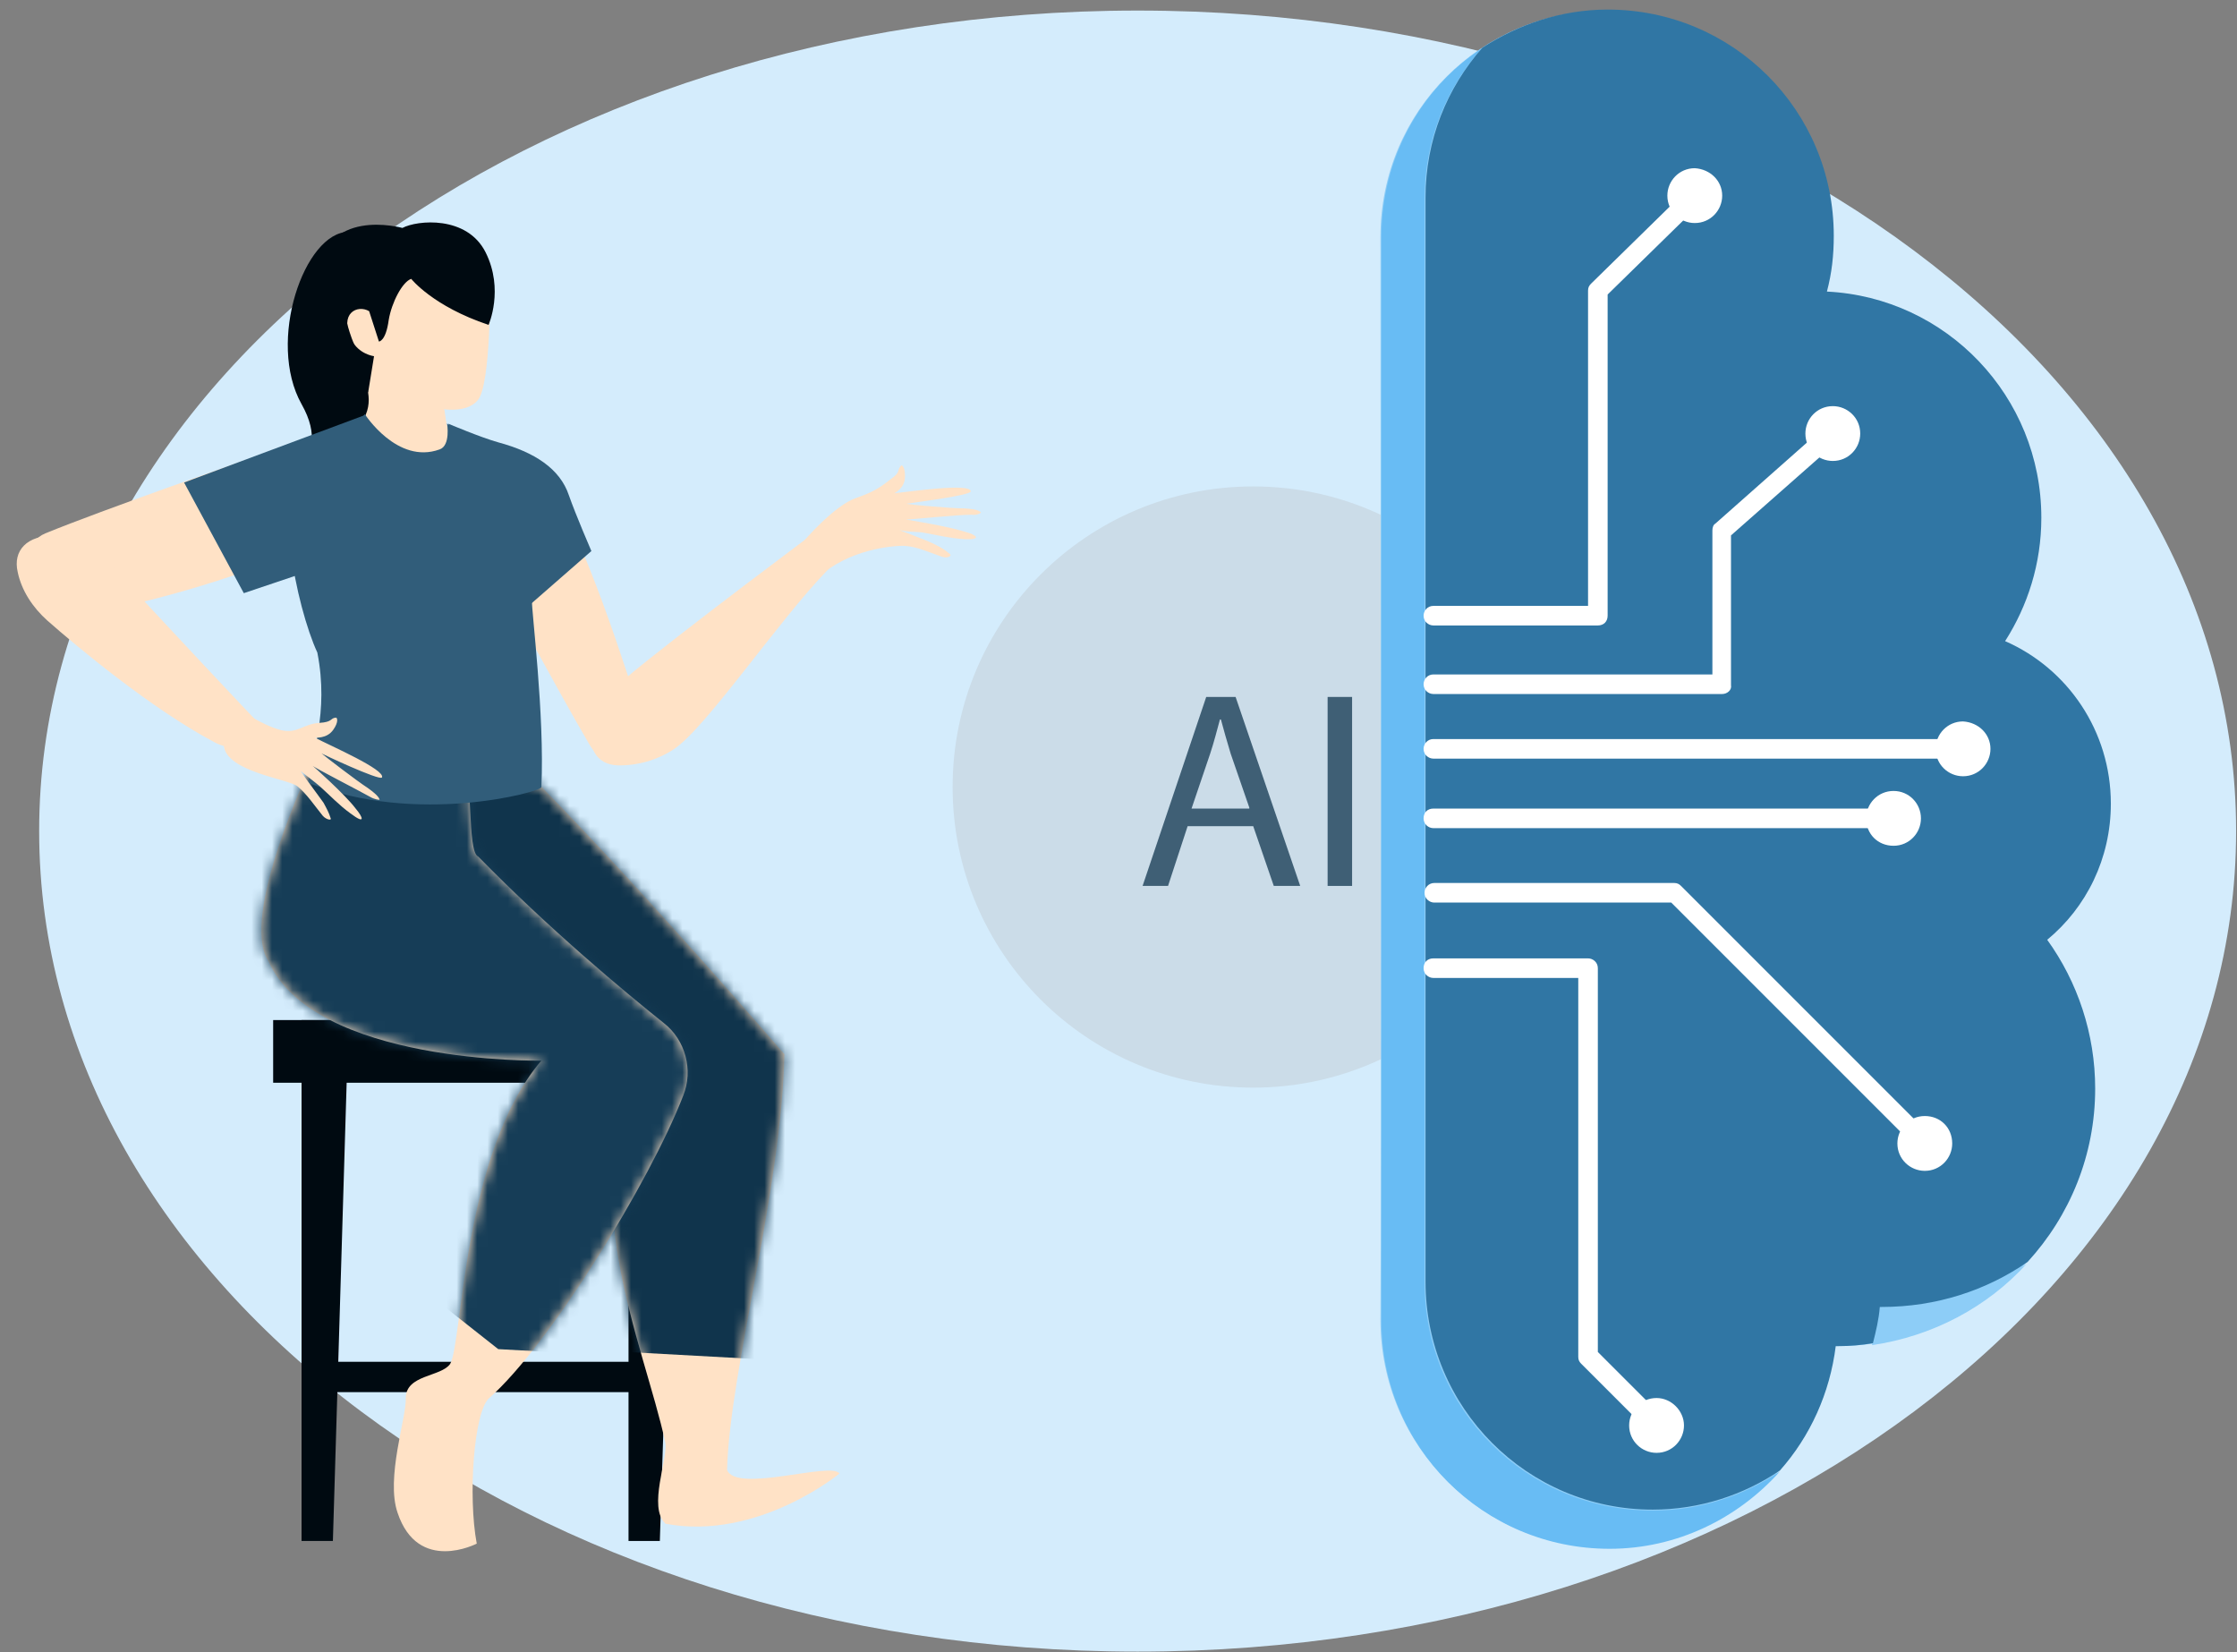 <svg width="218" height="161" viewBox="0 0 218 161" fill="none" xmlns="http://www.w3.org/2000/svg">
<rect x="0" y="0" width="218" height="161" fill="#808080" stroke="none"/>
<path d="M110.865 160.934C169.986 160.934 217.914 125.138 217.914 80.981C217.914 36.825 169.986 1.029 110.865 1.029C51.744 1.029 3.816 36.825 3.816 80.981C3.816 125.138 51.744 160.934 110.865 160.934Z" fill="#D4ECFC"/>
<path fill-rule="evenodd" clip-rule="evenodd" d="M57.462 72.578C54.408 67.417 46.999 53.598 46.999 53.598C42.645 45.055 46.682 42.348 53.218 46.508C57.099 52.781 61.012 65.207 62.63 70.331C63.152 72.094 59.584 76.161 57.462 72.578Z" fill="#FFE2C6"/>
<path d="M47.327 56.271C44.56 48.066 43.701 41.292 43.701 41.292C43.701 41.292 46.85 42.628 48.567 43.105C52.097 44.059 54.578 45.681 55.437 48.257C56.104 50.165 57.631 53.695 57.631 53.695L50.094 60.279C49.998 60.374 48.281 59.229 47.327 56.271Z" fill="#315D7A"/>
<path fill-rule="evenodd" clip-rule="evenodd" d="M60.757 66.263C65.71 62.058 81.137 50.583 81.137 50.583C82.212 50.298 82.843 53.211 80.6 55.594C75.754 60.608 68.733 71.031 65.615 73.037C64.031 74.067 62.136 74.608 60.238 74.579C58.135 74.529 56.998 72.815 57.854 70.001C58.256 68.449 59.532 67.273 60.757 66.263Z" fill="#FFE2C6"/>
<path fill-rule="evenodd" clip-rule="evenodd" d="M78.237 52.858C78.374 52.64 81.363 49.21 83.425 48.529C84.923 47.989 85.53 47.694 86.782 46.705C87.897 45.934 87.328 45.831 87.836 45.356C87.929 45.292 88.219 45.587 88.193 46.473C88.172 47.603 87.144 48.066 87.144 48.066C88.839 47.886 94.532 47.049 94.599 47.871C94.703 48.295 88.206 49.067 88.348 49.093C88.917 49.196 92.56 49.529 93.977 49.541C95.3 49.618 95.399 49.798 95.59 49.913C95.64 50.003 95.126 50.234 94.699 50.157C93.282 50.145 88.809 50.634 88.289 50.621C88.147 50.596 92.507 51.301 94.077 51.827C95.122 52.096 95.795 52.623 93.951 52.533C92.628 52.457 91.299 52.136 90.018 51.905C89.45 51.803 88.317 51.841 87.699 51.649C87.415 51.597 90.27 52.599 91.179 53.086C91.704 53.343 92.087 53.574 92.569 53.985C92.81 54.19 92.296 54.422 91.82 54.255C90.725 53.896 89.341 53.241 88.16 53.19C86.978 53.139 82.597 53.564 79.733 56.287C78.7 56.506 78.237 52.858 78.237 52.858Z" fill="#FFE2C6"/>
<path fill-rule="evenodd" clip-rule="evenodd" d="M39.6 27.745C39.6 27.745 38.264 22.593 33.971 22.593C29.677 22.593 25.956 33.278 29.391 39.385C32.826 45.491 26.243 46.54 27.387 53.028C27.96 56.367 35.402 58.657 37.501 51.311C39.6 43.964 33.207 34.042 38.264 32.992L40.077 28.031" fill="#000A11"/>
<path fill-rule="evenodd" clip-rule="evenodd" d="M4.421 51.969C9.948 49.703 24.128 44.76 24.128 44.76C33.241 41.732 35.424 47.086 30.327 52.927C23.32 56.575 12 59.314 6.773 60.131C4.929 60.507 0.583 53.558 4.421 51.969Z" fill="#FFE2C6"/>
<path fill-rule="evenodd" clip-rule="evenodd" d="M9.817 53.96C16.112 60.885 24.933 70.183 24.933 70.183C25.502 71.097 23.773 73.876 20.892 72.32C14.72 69.052 7.404 62.931 4.621 60.474C3.178 59.184 2.092 57.532 1.723 55.728C1.251 53.685 2.576 52.117 5.448 52.191C6.987 52.125 8.734 52.764 9.817 53.96Z" fill="#FFE2C6"/>
<path fill-rule="evenodd" clip-rule="evenodd" d="M35.59 40.434L17.939 47.017L23.759 57.798L33.109 54.65L35.59 40.434Z" fill="#315D7A"/>
<path d="M68.504 99.395H26.619V105.502H68.504V99.395Z" fill="#000A11"/>
<path d="M32.44 150.153H29.387V99.395H33.966L32.44 150.153Z" fill="#000A11"/>
<path d="M64.303 150.153H61.25V99.395H65.925L64.303 150.153Z" fill="#000A11"/>
<path d="M63.543 132.693H29.863V135.651H63.543V132.693Z" fill="#000A11"/>
<path d="M39.418 73.778C39.418 73.778 43.002 72.566 52.757 76.655C63.082 87.189 76.439 102.724 76.439 102.724C76.176 115.901 71.14 133.373 70.852 143.221C71.721 145.548 81.043 142.377 81.808 143.582C81.808 143.582 73.852 150.157 64.856 148.473C63.094 146.866 65.153 142.044 64.827 140.525C62.817 131.127 55.415 115.232 62.954 103.616C62.954 103.616 39.721 103.284 35.39 93.317C32.282 88.77 39.418 73.778 39.418 73.778Z" fill="#FFE2C6"/>
<mask id="mask0_422_4464" style="mask-type:luminance" maskUnits="userSpaceOnUse" x="34" y="73" width="48" height="76">
<path d="M39.418 73.778C39.418 73.778 43.002 72.566 52.757 76.655C63.082 87.19 76.439 102.724 76.439 102.724C76.176 115.901 71.14 133.374 70.852 143.222C71.721 145.548 81.043 142.377 81.808 143.582C81.808 143.582 73.852 150.157 64.856 148.473C63.094 146.866 65.153 142.044 64.827 140.525C62.817 131.127 55.415 115.232 62.954 103.617C62.954 103.617 39.721 103.284 35.39 93.318C32.282 88.77 39.418 73.778 39.418 73.778Z" fill="white"/>
</mask>
<g mask="url(#mask0_422_4464)">
<path fill-rule="evenodd" clip-rule="evenodd" d="M96.811 108.055L80.609 132.808L55.807 131.447L8.066 93.764L41.835 59.856L96.811 108.055Z" fill="#10344C"/>
</g>
<path d="M30.296 74.571C30.296 74.571 37.172 71.001 45.144 74.774C46.125 75.266 45.507 83.04 46.597 83.455C53.618 90.618 60.834 96.606 64.672 99.674C66.812 101.329 67.575 104.288 66.585 106.75C63.355 115.12 53.547 131.07 47.66 136.242C46.189 137.535 45.589 145.774 46.46 150.41C46.46 150.41 40.746 153.387 38.746 147.408C37.57 144.027 39.621 138.096 39.544 136.239C39.542 133.929 42.98 134.176 43.868 132.902C45.082 130.838 45.068 112.361 52.753 103.35C52.753 103.35 30.565 103.703 26.154 93.634C23.3 89.303 30.296 74.571 30.296 74.571Z" fill="#FFE2C6"/>
<mask id="mask1_422_4464" style="mask-type:luminance" maskUnits="userSpaceOnUse" x="25" y="73" width="43" height="79">
<path d="M30.296 74.571C30.296 74.571 37.172 71.001 45.144 74.773C46.125 75.266 45.507 83.04 46.597 83.454C53.618 90.618 60.834 96.605 64.672 99.674C66.812 101.328 67.575 104.288 66.585 106.75C63.355 115.12 53.547 131.07 47.66 136.242C46.189 137.535 45.589 145.774 46.46 150.409C46.46 150.409 40.746 153.386 38.746 147.408C37.57 144.027 39.621 138.096 39.544 136.238C39.542 133.929 42.98 134.176 43.868 132.902C45.082 130.837 45.068 112.36 52.753 103.35C52.753 103.35 30.565 103.703 26.154 93.634C23.3 89.303 30.296 74.571 30.296 74.571Z" fill="white"/>
</mask>
<g mask="url(#mask1_422_4464)">
<path fill-rule="evenodd" clip-rule="evenodd" d="M89.558 108.066L73.449 132.831L48.553 131.459L0.812 93.776L34.581 59.867L89.558 108.066Z" fill="#163D57"/>
</g>
<path fill-rule="evenodd" clip-rule="evenodd" d="M35.581 34.224C35.581 34.224 35.398 35.588 35.566 36.843C35.836 38.26 36.766 40.053 33.983 42.615C31.748 44.717 44.605 47.098 45.784 44.987C45.784 44.987 44.042 42.577 43.575 41.512C43.104 40.109 43.054 36.396 43.054 36.396C43.054 36.396 42.934 34.884 35.581 34.224Z" fill="#FFE2C6"/>
<path fill-rule="evenodd" clip-rule="evenodd" d="M51.84 58.507C51.779 59.406 53.09 69.699 52.758 76.707C52.727 77.156 40.592 80.496 30.045 76.278C30.319 73.607 32.094 69.541 30.925 63.585C28.899 59.214 26.315 47.117 29.899 44.724C32.289 43.357 34.403 41.91 35.551 40.354C35.551 40.354 38.712 45.286 42.833 43.794C43.936 43.427 43.567 41.257 43.567 41.257C44.226 41.736 49.564 47.76 51.144 49.882C54.672 54.576 51.824 57.872 51.84 58.507Z" fill="#315D7A"/>
<path fill-rule="evenodd" clip-rule="evenodd" d="M38.882 38.607C36.865 37.773 36.127 37.093 35.401 35.477C31.651 28.333 34.049 24.359 36.621 23.463C46.27 20.004 47.776 27.381 47.776 27.381C47.776 27.381 47.859 37.544 46.56 38.994C45.476 40.314 42.702 40.271 38.882 38.607Z" fill="#FFE2C6"/>
<path d="M35.877 38.239L36.45 34.709C36.45 34.709 34.923 34.518 34.255 33.087C33.015 30.511 34.828 29.652 35.973 30.32L36.927 33.278C36.927 33.278 37.595 33.278 37.881 31.179C38.167 29.462 39.217 27.458 40.075 27.172C40.075 27.172 42.174 29.843 47.612 31.656C47.612 31.656 49.139 28.221 47.326 24.596C45.514 20.97 40.648 21.447 39.217 22.211C39.217 22.211 31.393 20.016 30.916 27.267C30.534 34.614 35.877 38.239 35.877 38.239Z" fill="#000A11"/>
<path d="M43.316 39.957C43.316 39.957 39.023 39.003 37.592 38.335C37.592 38.335 41.122 41.77 43.603 42.056L43.316 39.957Z" fill="#FFE2C6"/>
<path fill-rule="evenodd" clip-rule="evenodd" d="M22.761 69.015C23.04 68.822 25.301 70.607 27.39 71.146C29.004 71.518 29.501 70.555 31.104 70.439C32.471 70.361 32.132 69.976 32.744 69.924C32.886 69.95 32.991 70.374 32.488 71.093C31.849 72.031 30.711 71.826 30.76 71.915C32.194 72.66 37.583 75.009 37.223 75.754C37.043 76.126 31.172 73.367 31.314 73.392C31.796 73.803 34.68 76.024 35.878 76.807C36.935 77.565 36.94 77.809 36.989 77.899C37.039 77.989 36.47 77.886 36.087 77.655C34.795 76.936 30.878 74.934 30.445 74.613C30.396 74.523 33.675 77.463 34.649 78.773C35.377 79.633 35.679 80.416 34.141 79.248C33.085 78.49 32.165 77.515 31.152 76.603C30.671 76.192 29.806 75.55 29.324 75.139C29.084 74.934 30.934 77.374 31.52 78.208C31.816 78.748 32.062 79.197 32.216 79.711C32.364 79.98 31.795 79.878 31.456 79.493C30.678 78.542 29.895 77.348 28.981 76.616C28.067 75.885 22.055 75.205 21.807 72.65C20.62 72.355 22.761 69.015 22.761 69.015Z" fill="#FFE2C6"/>
<path d="M122.124 105.979C138.301 105.979 151.415 92.865 151.415 76.688C151.415 60.512 138.301 47.398 122.124 47.398C105.948 47.398 92.834 60.512 92.834 76.688C92.834 92.865 105.948 105.979 122.124 105.979Z" fill="#CBDCE8"/>
<path d="M115.736 80.504L113.828 86.324H111.348L117.549 67.91H120.411L126.708 86.324H124.132L122.129 80.504H115.736ZM121.747 78.691L119.934 73.444C119.553 72.204 119.267 71.154 118.98 70.105H118.885C118.599 71.154 118.312 72.299 117.931 73.444L116.118 78.787H121.747V78.691Z" fill="#3F5F75"/>
<path d="M131.764 67.91V86.324H129.379V67.91H131.764Z" fill="#3F5F75"/>
<path d="M134.529 23.068C134.529 10.856 144.356 1.029 156.569 1.029C168.781 1.029 178.608 10.856 178.608 23.068C178.608 24.976 178.417 26.694 177.94 28.506C189.58 29.079 198.835 38.715 198.835 50.546C198.835 55.03 197.499 59.133 195.209 62.567C201.315 65.239 205.513 71.345 205.513 78.405C205.513 83.748 203.128 88.518 199.312 91.667C202.27 95.769 203.987 100.826 203.987 106.169C203.987 120.003 192.824 131.166 178.99 131.166C178.894 131.166 178.894 131.166 178.799 131.166C177.559 142.233 168.113 150.82 156.76 150.82C144.452 150.82 134.529 140.898 134.529 128.59C134.625 117.332 134.529 34.803 134.529 23.068Z" fill="#8DCDF7"/>
<path d="M183.281 127.54C188.528 127.54 193.394 125.918 197.496 123.151C193.68 127.349 188.337 130.212 182.422 131.07C182.708 129.925 182.994 128.78 183.09 127.54C183.185 127.54 183.281 127.54 183.281 127.54Z" fill="#8DCDF7"/>
<path d="M144.357 4.749C140.922 8.661 138.823 13.717 138.823 19.346C138.823 31.177 138.823 113.61 138.823 124.964C138.823 137.272 148.745 147.194 161.053 147.194C165.633 147.194 169.926 145.763 173.456 143.378C169.354 147.957 163.438 150.915 156.855 150.915C144.547 150.915 134.625 140.993 134.625 128.685C134.625 117.331 134.625 34.898 134.625 23.067C134.625 15.435 138.441 8.661 144.357 4.749Z" fill="#68BCF4"/>
<path d="M138.92 124.869C138.92 113.516 138.92 31.082 138.92 19.252C138.92 13.623 141.019 8.566 144.454 4.654C147.984 2.364 152.182 0.933 156.666 0.933C168.878 0.933 178.705 10.761 178.705 22.973C178.705 24.881 178.515 26.598 178.037 28.411C189.677 28.983 198.932 38.62 198.932 50.45C198.932 54.935 197.596 59.037 195.402 62.472C201.508 65.143 205.706 71.25 205.706 78.31C205.706 83.653 203.321 88.423 199.504 91.572C202.462 95.674 204.179 100.731 204.179 106.074C204.179 112.562 201.699 118.477 197.596 122.961C193.589 125.728 188.723 127.35 183.38 127.35C183.285 127.35 183.285 127.35 183.19 127.35C183.094 128.59 182.808 129.735 182.522 130.88C181.377 131.071 180.327 131.166 179.087 131.166C178.992 131.166 178.992 131.166 178.896 131.166C178.324 135.746 176.416 139.944 173.458 143.283C169.928 145.668 165.634 147.099 161.055 147.099C148.842 147.099 138.92 137.177 138.92 124.869Z" fill="#3076A4"/>
<path d="M155.713 60.945H139.685C139.208 60.945 138.73 60.563 138.73 59.991C138.73 59.514 139.112 59.037 139.685 59.037H154.759V28.315C154.759 28.029 154.855 27.838 155.045 27.647L164.491 18.393C164.872 18.011 165.445 18.011 165.827 18.393C166.208 18.774 166.208 19.347 165.827 19.728L156.667 28.697V59.991C156.667 60.563 156.286 60.945 155.713 60.945Z" fill="white"/>
<path d="M167.83 67.625H139.685C139.208 67.625 138.73 67.244 138.73 66.671C138.73 66.194 139.112 65.717 139.685 65.717H166.876V51.692C166.876 51.406 166.971 51.12 167.162 51.024L177.943 41.483C178.325 41.102 178.898 41.197 179.279 41.579C179.661 41.961 179.565 42.533 179.184 42.915L168.689 52.169V66.767C168.784 67.244 168.307 67.625 167.83 67.625Z" fill="white"/>
<path d="M191.301 73.921H139.685C139.208 73.921 138.73 73.54 138.73 72.967C138.73 72.49 139.112 72.013 139.685 72.013H191.301C191.778 72.013 192.255 72.395 192.255 72.967C192.255 73.54 191.873 73.921 191.301 73.921Z" fill="white"/>
<path d="M184.527 80.695H139.685C139.208 80.695 138.73 80.314 138.73 79.741C138.73 79.169 139.112 78.787 139.685 78.787H184.527C185.004 78.787 185.481 79.169 185.481 79.741C185.481 80.314 185.099 80.695 184.527 80.695Z" fill="white"/>
<path d="M187.673 112.371C187.387 112.371 187.196 112.276 187.006 112.085L162.867 87.947H139.778C139.301 87.947 138.824 87.565 138.824 86.992C138.824 86.515 139.206 86.038 139.778 86.038H163.153C163.44 86.038 163.63 86.134 163.821 86.325L188.246 110.749C188.628 111.131 188.628 111.703 188.246 112.085C188.151 112.276 187.864 112.371 187.673 112.371Z" fill="white"/>
<path d="M161.438 139.848C161.152 139.848 160.961 139.753 160.77 139.562L154.091 132.883C153.9 132.692 153.805 132.502 153.805 132.215V95.292H139.685C139.208 95.292 138.73 94.911 138.73 94.338C138.73 93.766 139.112 93.384 139.685 93.384H154.759C155.236 93.384 155.713 93.766 155.713 94.338V131.738L162.106 138.131C162.487 138.512 162.487 139.085 162.106 139.466C161.915 139.753 161.629 139.848 161.438 139.848Z" fill="white"/>
<path d="M167.831 19.062C167.831 20.493 166.686 21.733 165.16 21.733C163.729 21.733 162.488 20.588 162.488 19.062C162.488 17.631 163.633 16.39 165.16 16.39C166.686 16.485 167.831 17.631 167.831 19.062Z" fill="white"/>
<path d="M164.107 138.895C164.107 140.326 162.962 141.566 161.435 141.566C160.004 141.566 158.764 140.421 158.764 138.895C158.764 137.463 159.909 136.223 161.435 136.223C162.866 136.223 164.107 137.463 164.107 138.895Z" fill="white"/>
<path d="M190.247 111.417C190.247 112.848 189.102 114.088 187.576 114.088C186.145 114.088 184.904 112.944 184.904 111.417C184.904 109.986 186.049 108.746 187.576 108.746C189.102 108.746 190.247 109.89 190.247 111.417Z" fill="white"/>
<path d="M187.2 79.742C187.2 81.173 186.055 82.413 184.529 82.413C183.002 82.413 181.857 81.269 181.857 79.742C181.857 78.311 183.002 77.071 184.529 77.071C186.055 77.071 187.2 78.311 187.2 79.742Z" fill="white"/>
<path d="M193.974 72.967C193.974 74.398 192.829 75.638 191.302 75.638C189.871 75.638 188.631 74.494 188.631 72.967C188.631 71.536 189.776 70.296 191.302 70.296C192.829 70.391 193.974 71.536 193.974 72.967Z" fill="white"/>
<path d="M181.282 42.245C181.282 43.676 180.137 44.916 178.611 44.916C177.18 44.916 175.939 43.772 175.939 42.245C175.939 40.814 177.084 39.574 178.611 39.574C180.042 39.574 181.282 40.718 181.282 42.245Z" fill="white"/>
</svg>
